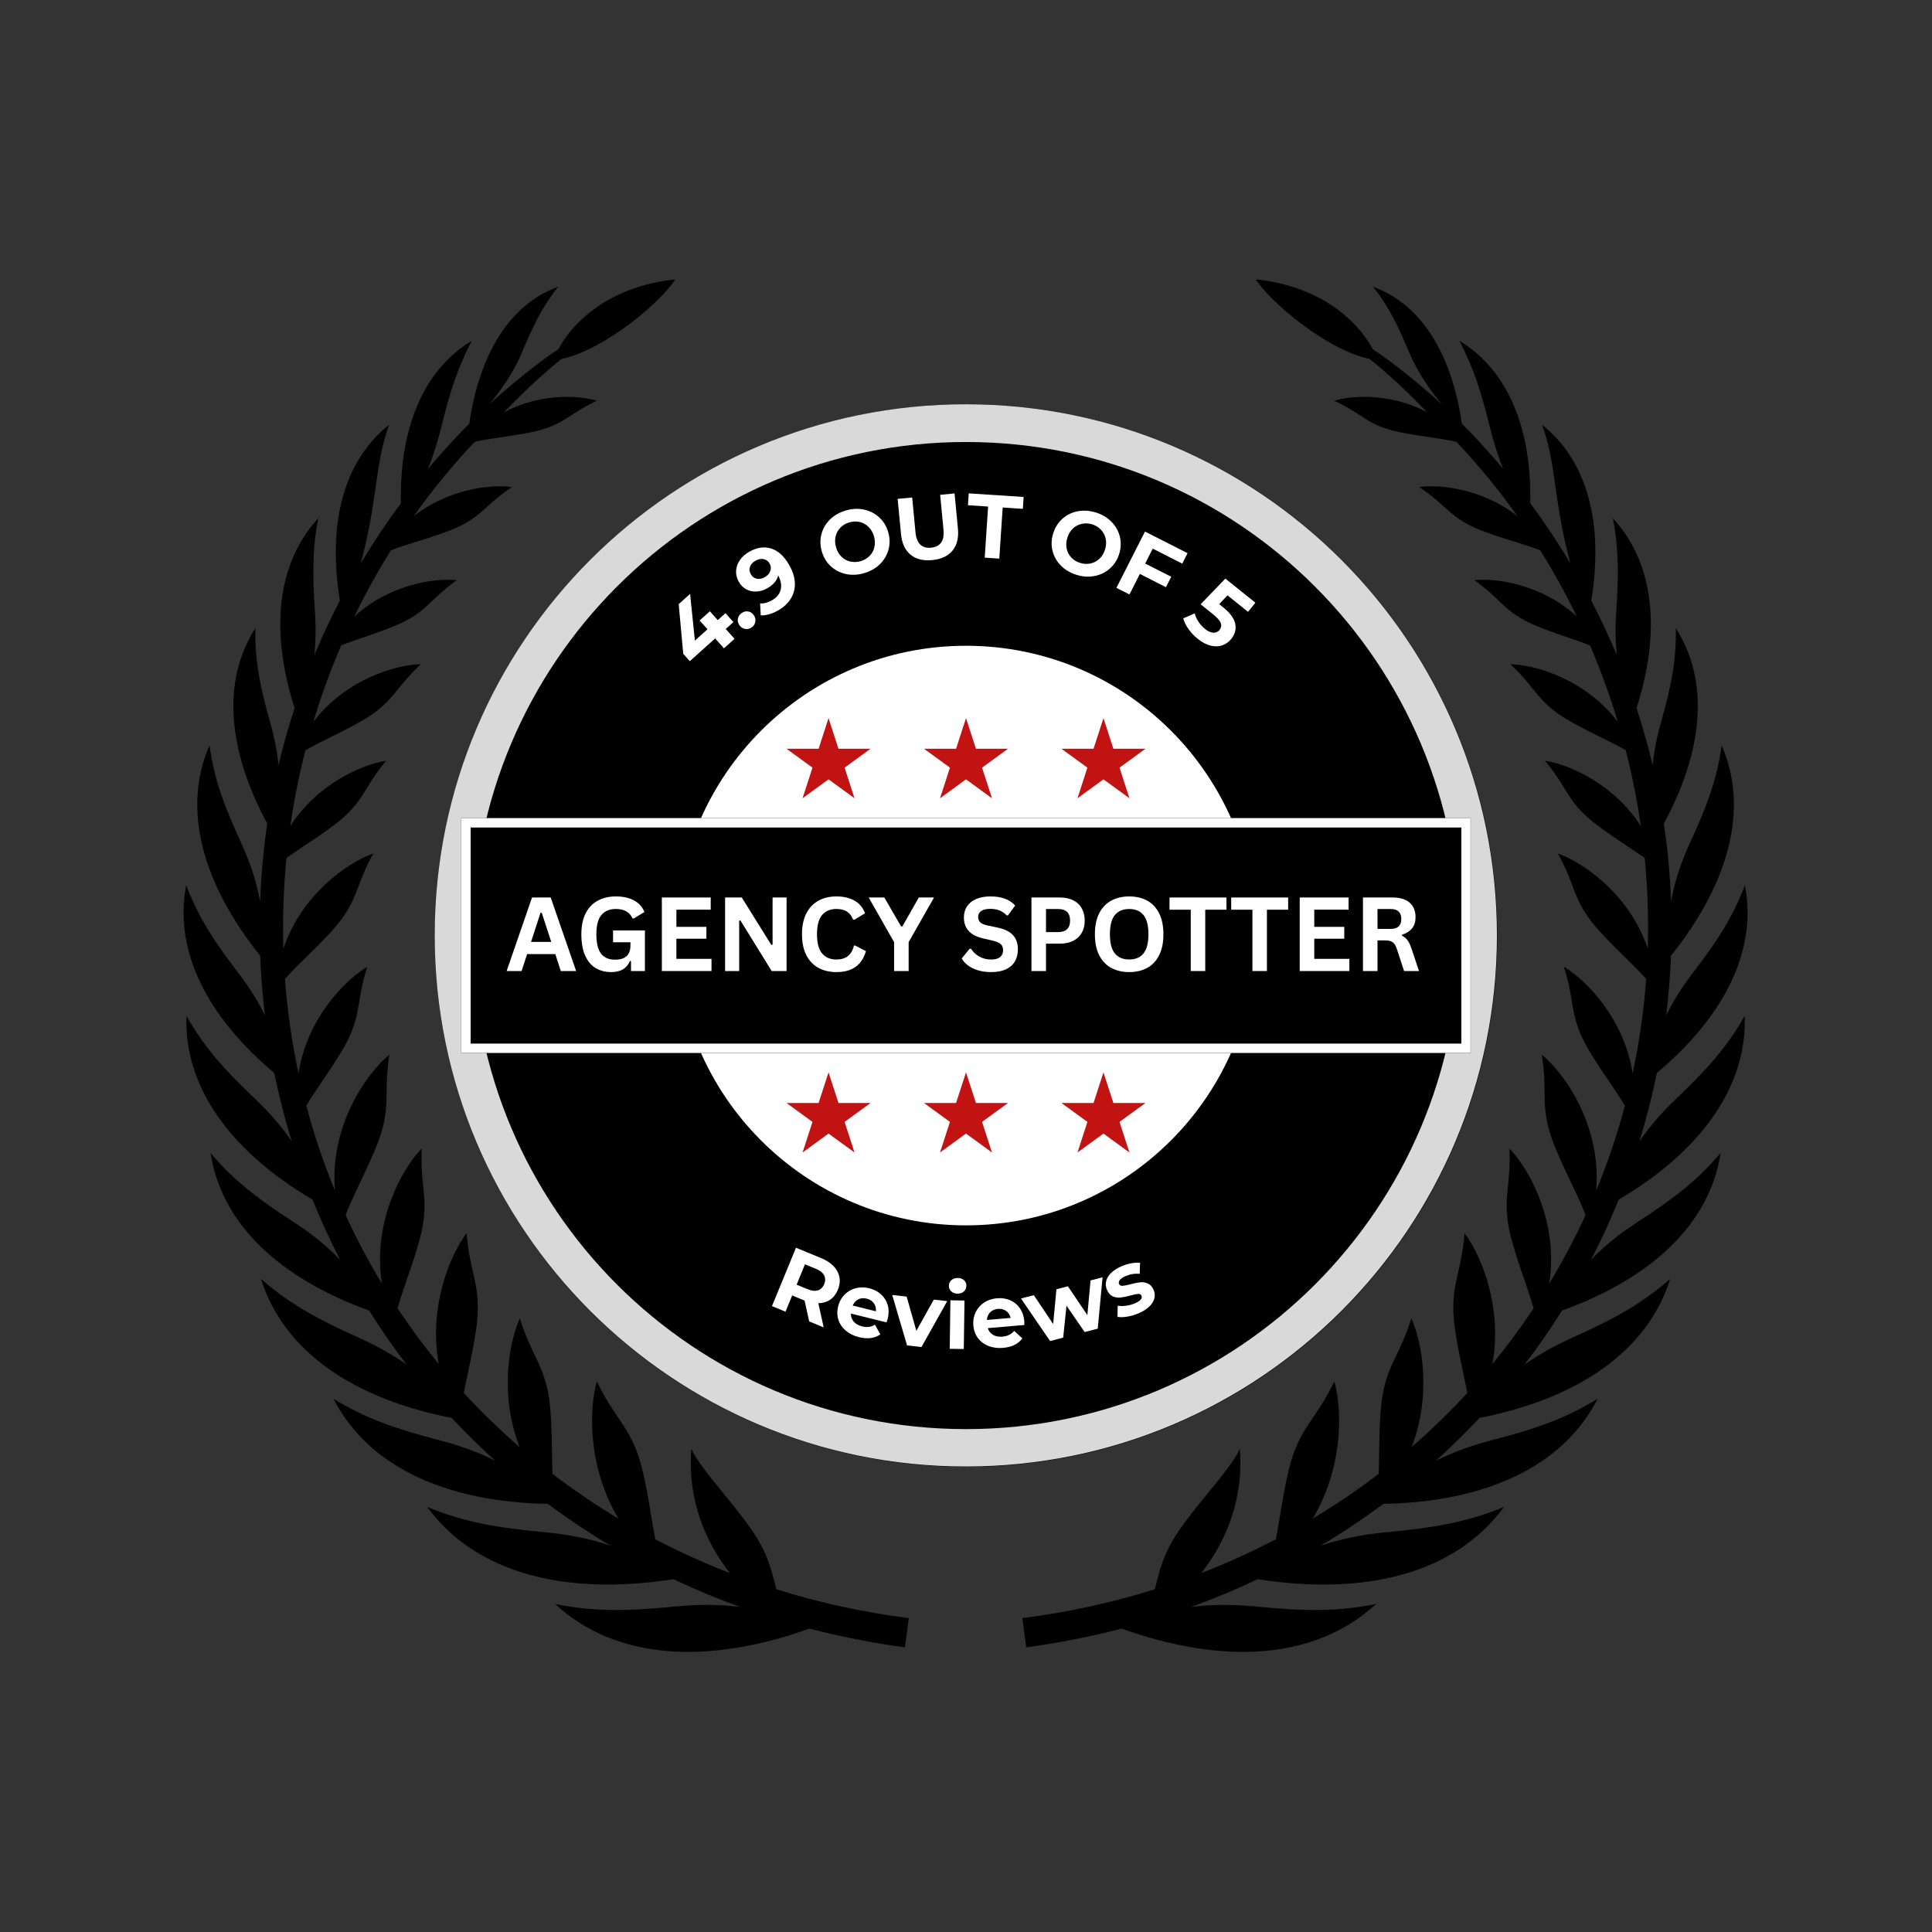 <svg xmlns="http://www.w3.org/2000/svg" xmlns:xlink="http://www.w3.org/1999/xlink" width="1024" zoomAndPan="magnify" viewBox="0 0 768 768" height="1024" preserveAspectRatio="xMidYMid meet"><rect x="0" y="0" width="768" height="768" fill="#333333" stroke="none"/><defs><clipPath id="ce4f7acda0"><path d="M 72.973 111.062 L 694.688 111.062 L 694.688 656.652 L 72.973 656.652 Z M 72.973 111.062 "></path></clipPath><clipPath id="ad9d65a205"><path d="M 172.801 160.703 L 595.199 160.703 L 595.199 583.102 L 172.801 583.102 Z M 172.801 160.703 "></path></clipPath><clipPath id="02e789a340"><path d="M 384 160.703 C 267.359 160.703 172.801 255.258 172.801 371.902 C 172.801 488.543 267.359 583.102 384 583.102 C 500.641 583.102 595.199 488.543 595.199 371.902 C 595.199 255.258 500.641 160.703 384 160.703 Z M 384 160.703 "></path></clipPath><clipPath id="4f99be60fb"><path d="M 172.801 160.703 L 595.051 160.703 L 595.051 582.953 L 172.801 582.953 Z M 172.801 160.703 "></path></clipPath><clipPath id="0bc6dc7a87"><path d="M 383.926 160.703 C 267.324 160.703 172.801 255.227 172.801 371.828 C 172.801 488.43 267.324 582.953 383.926 582.953 C 500.527 582.953 595.051 488.43 595.051 371.828 C 595.051 255.227 500.527 160.703 383.926 160.703 Z M 383.926 160.703 "></path></clipPath><clipPath id="834a114f5a"><path d="M 268.801 256.703 L 499.199 256.703 L 499.199 487.102 L 268.801 487.102 Z M 268.801 256.703 "></path></clipPath><clipPath id="8ba8056d40"><path d="M 384 256.703 C 320.375 256.703 268.801 308.277 268.801 371.902 C 268.801 435.523 320.375 487.102 384 487.102 C 447.625 487.102 499.199 435.523 499.199 371.902 C 499.199 308.277 447.625 256.703 384 256.703 Z M 384 256.703 "></path></clipPath><clipPath id="80dbda7bd9"><path d="M 183.328 325.207 L 584.672 325.207 L 584.672 418.598 L 183.328 418.598 Z M 183.328 325.207 "></path></clipPath><clipPath id="4f0ee59c5c"><path d="M 183.336 325.207 L 584.566 325.207 L 584.566 418.57 L 183.336 418.57 Z M 183.336 325.207 "></path></clipPath><clipPath id="1c5a8d1ac8"><path d="M 312.645 285.461 L 346.121 285.461 L 346.121 317.324 L 312.645 317.324 Z M 312.645 285.461 "></path></clipPath><clipPath id="894199c28a"><path d="M 329.355 285.461 L 333.305 297.633 L 346.07 297.633 L 335.742 305.152 L 339.688 317.324 L 329.355 309.801 L 319.027 317.324 L 322.973 305.152 L 312.645 297.633 L 325.41 297.633 Z M 329.355 285.461 "></path></clipPath><clipPath id="2f5a1ffab4"><path d="M 367.285 285.461 L 400.766 285.461 L 400.766 317.324 L 367.285 317.324 Z M 367.285 285.461 "></path></clipPath><clipPath id="6f17a80999"><path d="M 384 285.461 L 387.945 297.633 L 400.715 297.633 L 390.383 305.152 L 394.332 317.324 L 384 309.801 L 373.668 317.324 L 377.617 305.152 L 367.285 297.633 L 380.055 297.633 Z M 384 285.461 "></path></clipPath><clipPath id="063c1bf2b3"><path d="M 421.93 285.461 L 455.41 285.461 L 455.41 317.324 L 421.93 317.324 Z M 421.93 285.461 "></path></clipPath><clipPath id="7d620663f1"><path d="M 438.645 285.461 L 442.59 297.633 L 455.355 297.633 L 445.027 305.152 L 448.973 317.324 L 438.645 309.801 L 428.312 317.324 L 432.258 305.152 L 421.93 297.633 L 434.695 297.633 Z M 438.645 285.461 "></path></clipPath><clipPath id="c663ced3b1"><path d="M 312.645 426.277 L 346.121 426.277 L 346.121 458.141 L 312.645 458.141 Z M 312.645 426.277 "></path></clipPath><clipPath id="5172a9ab07"><path d="M 329.355 426.277 L 333.305 438.449 L 346.07 438.449 L 335.742 445.969 L 339.688 458.141 L 329.355 450.617 L 319.027 458.141 L 322.973 445.969 L 312.645 438.449 L 325.41 438.449 Z M 329.355 426.277 "></path></clipPath><clipPath id="e8f268229a"><path d="M 367.285 426.277 L 400.766 426.277 L 400.766 458.141 L 367.285 458.141 Z M 367.285 426.277 "></path></clipPath><clipPath id="2db0ba3035"><path d="M 384 426.277 L 387.945 438.449 L 400.715 438.449 L 390.383 445.969 L 394.332 458.141 L 384 450.617 L 373.668 458.141 L 377.617 445.969 L 367.285 438.449 L 380.055 438.449 Z M 384 426.277 "></path></clipPath><clipPath id="341e700c78"><path d="M 421.93 426.277 L 455.41 426.277 L 455.41 458.141 L 421.93 458.141 Z M 421.93 426.277 "></path></clipPath><clipPath id="0c9e93758e"><path d="M 438.645 426.277 L 442.59 438.449 L 455.355 438.449 L 445.027 445.969 L 448.973 458.141 L 438.645 450.617 L 428.312 458.141 L 432.258 445.969 L 421.93 438.449 L 434.695 438.449 Z M 438.645 426.277 "></path></clipPath></defs><g id="cbd9d84a97"><g clip-rule="nonzero" clip-path="url(#ce4f7acda0)"><path style=" stroke:none;fill-rule:nonzero;fill:#000000;fill-opacity:1;" d="M 407.93 654.852 C 420.809 653.113 433.477 650.613 445.875 647.395 C 486.355 661.883 522.891 659.902 546.988 637.625 C 531.266 640.773 518.066 640.461 499.398 638.625 C 489.207 637.625 480.777 637.852 473.52 638.781 C 482.539 635.52 491.359 631.832 499.977 627.754 C 542.672 634.434 578.355 625.594 597.848 599.051 C 583.012 605.121 569.996 607.324 551.312 609.059 C 540.59 610.062 532.039 612.012 524.875 614.496 C 533.5 609.355 541.855 603.793 549.895 597.809 C 589.883 597.102 621.102 583.391 635.086 556.039 C 622.098 563.988 610.227 568.043 592.969 572.516 C 583.969 574.848 576.781 577.641 570.785 580.68 C 576.793 575.258 582.574 569.566 588.125 563.637 C 626.828 556.086 654.82 537.402 663.926 508.387 C 652.461 518.41 641.434 524.383 625.168 531.684 C 617.379 535.188 611.148 538.816 605.996 542.5 C 611.281 535.594 616.266 528.406 620.938 520.953 C 656.09 508.316 679.621 486.797 683.977 458.305 C 674.676 469.348 665.211 476.516 651.035 485.711 C 643.012 490.891 637.066 495.945 632.406 500.848 C 634.801 496.23 637.09 491.516 639.25 486.715 C 640.711 483.465 642.113 480.176 643.449 476.871 C 675.504 457.965 694.543 432.535 693.555 403.816 C 686.461 416.371 678.488 425.18 666.254 436.828 C 659.902 442.871 655.234 448.492 651.676 453.758 C 654.438 444.793 656.758 435.699 658.633 426.508 C 685.098 404.34 698.723 378.133 693.641 351.812 C 688.867 364.566 682.727 373.953 673.027 386.621 C 668.27 392.832 664.855 398.449 662.34 403.648 C 663.305 395.754 663.941 387.832 664.242 379.898 C 687 351.531 695.52 321.754 684.383 296.281 C 682.527 309.781 678.602 320.285 671.914 334.773 C 667.672 343.965 665.414 351.703 664.273 358.523 C 663.898 348.102 662.945 337.711 661.41 327.387 C 676.938 298.727 679.781 270.996 666.156 249.703 C 666.418 262.523 664.305 272.871 660.227 287.316 C 658.441 293.641 657.438 299.191 656.957 304.16 C 655.133 296.48 652.996 288.926 650.559 281.5 C 660.191 251.297 657.918 224.23 641.137 205.988 C 643.621 218.566 643.422 229.625 642.387 244.605 C 642.055 249.406 642.18 254.84 642.668 260.32 C 639.59 252.977 636.211 245.789 632.551 238.762 C 637.441 208.785 631.469 183.512 612.973 168.852 C 617.117 180.133 617.578 190.059 619.906 203.938 C 620.902 209.914 622.406 217.113 624.289 224.004 C 619.348 215.746 614.012 207.738 608.301 200.031 C 608.883 170.816 599.789 147.418 580.16 135.488 C 585.668 146.176 588.719 155.441 592.082 169.148 C 593.707 175.773 595.578 181.461 597.5 186.359 C 592.281 180.148 586.812 174.137 581.098 168.371 C 577.172 141.137 565.273 121.016 545.758 113.969 C 552.156 121.934 555.734 129.559 560.398 140.602 C 563.406 147.73 568.309 154.961 573.242 160.777 C 565.086 153.293 554.414 144.598 545.688 138.777 C 539.984 128.105 525.602 113.828 499.246 111.062 C 504.746 119.871 527.051 138.949 544.473 142.703 C 554.203 150.48 562.477 158.91 567.375 163.91 C 553.516 156.48 538.211 156.953 530.375 159.293 C 540.25 163.898 542.207 167.242 550.113 170.082 C 557.973 172.918 571.488 173.836 578.945 175.629 C 587.773 184.949 595.863 194.836 603.215 205.168 C 589.66 194.562 573 192.406 564.172 193.59 C 573.863 200.113 575.379 203.98 583.27 208.32 C 590.914 212.512 604.543 215.688 612.27 218.75 C 617.605 227.293 622.469 236.09 626.84 245.113 C 613.305 232.613 595.426 229.652 586.102 230.641 C 595.605 237.434 597.004 241.344 604.77 245.887 C 611.852 250.055 624.27 253.457 632.062 256.574 C 636.328 266.504 640.012 276.656 643.117 286.977 C 630.527 270.344 610.801 264.258 600.359 264.035 C 609.48 272.52 610.426 276.84 618.02 282.727 C 625.188 288.277 638.516 293.754 646.246 298.219 C 648.797 308.156 650.801 318.238 652.262 328.391 C 641.688 311.84 624.059 303.922 614.176 302.41 C 622.133 311.996 622.512 316.418 629.289 323.223 C 635.262 329.223 646.559 335.844 653.801 341.098 C 654.973 353.043 655.379 365.074 655.012 377.09 C 647.914 355.84 629.805 343.004 619.266 339.277 C 625.668 350.867 625.188 355.543 630.91 364 C 636.344 372.02 648.086 382.047 654.387 389.121 C 653.461 401.684 651.676 414.238 649.008 426.648 C 645.684 405.34 631.02 389.895 621.68 384.32 C 625.66 396.926 624.27 401.434 628.207 410.852 C 631.859 419.559 641.039 431.336 645.922 439.496 C 642.879 450.934 639.082 462.246 634.492 473.344 C 636.68 448.039 622.465 427.141 612.883 419.234 C 615.035 433.09 612.855 437.562 615.473 448.039 C 618.102 458.543 626.902 473.809 630.273 483.027 C 625.922 492.488 621.09 501.566 615.828 510.293 C 619.641 486.391 608.359 465.184 600.016 456.539 C 600.598 470.547 597.93 474.754 599.348 485.469 C 600.68 495.539 606.961 510.406 609.625 520.078 C 604.52 527.789 599.051 535.172 593.254 542.219 C 597.301 520.02 589.133 499.465 582.172 490.215 C 580.957 504.957 577.617 509.023 577.719 520.43 C 577.793 529.777 581.344 543.418 583.277 553.727 C 576.293 561.32 568.898 568.48 561.148 575.199 C 568.957 555.066 565.609 534.285 561.027 524.059 C 556.582 538.164 552.422 541.383 549.992 552.527 C 548.023 561.562 548.426 575.441 548.051 585.875 C 539.656 592.301 530.898 598.242 521.816 603.68 C 533.848 583.629 533.672 560.742 530.426 549.137 C 523.598 563.145 518.77 565.84 514.496 577.066 C 510.988 586.27 509.246 601.039 507.195 611.871 C 497.605 616.883 487.707 621.371 477.547 625.297 C 487.035 613.184 494.512 596.367 492.82 575.895 C 489.672 584.012 471.734 601.664 465.055 614.344 C 461.535 621.047 460.695 625.664 459.055 631.762 C 442.055 637.086 424.441 640.941 406.41 643.23 C 406.922 647.113 407.422 650.98 407.93 654.852 Z M 359.738 654.852 C 346.855 653.113 334.184 650.613 321.785 647.395 C 281.305 661.883 244.77 659.902 220.684 637.625 C 236.398 640.773 249.59 640.461 268.273 638.625 C 278.461 637.625 286.883 637.852 294.141 638.781 C 285.125 635.52 276.301 631.832 267.691 627.754 C 224.988 634.434 189.309 625.594 169.824 599.051 C 184.648 605.121 197.668 607.324 216.355 609.059 C 227.07 610.062 235.629 612.012 242.793 614.496 C 234.168 609.355 225.809 603.793 217.766 597.809 C 177.785 597.102 146.566 583.391 132.582 556.039 C 145.566 563.988 157.441 568.043 174.695 572.516 C 183.688 574.848 190.883 577.641 196.883 580.68 C 190.867 575.258 185.086 569.566 179.539 563.637 C 140.844 556.086 112.844 537.402 103.738 508.387 C 115.207 518.41 126.234 524.383 142.496 531.684 C 150.289 535.188 156.516 538.816 161.668 542.5 C 156.387 535.594 151.398 528.406 146.73 520.953 C 111.574 508.316 88.043 486.797 83.695 458.305 C 92.992 469.348 102.449 476.516 116.629 485.711 C 124.648 490.891 130.598 495.945 135.258 500.848 C 132.863 496.23 130.578 491.516 128.418 486.715 C 126.949 483.465 125.551 480.176 124.215 476.871 C 92.16 457.965 73.117 432.535 74.105 403.816 C 81.199 416.371 89.172 425.18 101.406 436.828 C 107.766 442.871 112.426 448.492 115.992 453.758 C 113.23 444.793 110.91 435.699 109.031 426.508 C 82.562 404.34 68.945 378.133 74.023 351.812 C 78.801 364.566 84.941 373.953 94.645 386.621 C 99.395 392.832 102.812 398.449 105.316 403.648 C 104.359 395.754 103.73 387.832 103.418 379.898 C 80.664 351.531 72.145 321.754 83.277 296.281 C 85.133 309.781 89.066 320.285 95.75 334.773 C 99.988 343.965 102.246 351.703 103.391 358.523 C 103.773 348.102 104.719 337.711 106.25 327.387 C 90.73 298.727 87.887 270.996 101.512 249.703 C 101.25 262.523 103.355 272.871 107.438 287.316 C 109.223 293.641 110.23 299.191 110.703 304.16 C 112.527 296.48 114.672 288.926 117.109 281.5 C 107.469 251.297 109.746 224.23 126.527 205.988 C 124.047 218.566 124.246 229.625 125.277 244.605 C 125.609 249.406 125.488 254.84 125 260.32 C 128.078 252.977 131.453 245.789 135.117 238.762 C 130.223 208.785 136.199 183.512 154.695 168.852 C 150.551 180.133 150.09 190.059 147.762 203.938 C 146.758 209.914 145.262 217.113 143.371 224.004 C 148.312 215.746 153.648 207.738 159.367 200.031 C 158.773 170.816 167.875 147.418 187.5 135.488 C 181.992 146.176 178.945 155.441 175.586 169.148 C 173.961 175.773 172.09 181.461 170.16 186.359 C 175.387 180.148 180.852 174.137 186.562 168.371 C 190.488 141.137 202.398 121.016 221.902 113.969 C 215.508 121.934 211.93 129.559 207.27 140.602 C 204.262 147.73 199.363 154.961 194.426 160.777 C 202.582 153.293 213.254 144.598 221.98 138.777 C 227.684 128.105 242.066 113.828 268.414 111.062 C 262.914 119.871 240.617 138.949 223.195 142.703 C 213.465 150.48 205.188 158.91 200.285 163.91 C 214.152 156.48 229.457 156.953 237.293 159.293 C 227.41 163.898 225.461 167.242 217.547 170.082 C 209.691 172.918 196.18 173.836 188.715 175.629 C 179.898 184.949 171.809 194.836 164.457 205.168 C 178.004 194.562 194.66 192.406 203.484 193.59 C 193.797 200.113 192.293 203.98 184.395 208.32 C 176.754 212.512 163.117 215.688 155.398 218.75 C 150.062 227.293 145.191 236.09 140.828 245.113 C 154.363 232.613 172.238 229.652 181.555 230.641 C 172.062 237.434 170.664 241.344 162.898 245.887 C 155.809 250.055 143.398 253.457 135.602 256.574 C 131.34 266.504 127.648 276.656 124.551 286.977 C 137.145 270.344 156.867 264.258 167.301 264.035 C 158.184 272.52 157.242 276.84 149.645 282.727 C 142.473 288.277 129.145 293.754 121.422 298.219 C 118.871 308.156 116.859 318.238 115.406 328.391 C 125.977 311.84 143.609 303.922 153.488 302.41 C 145.531 311.996 145.148 316.418 138.371 323.223 C 132.406 329.223 121.109 335.844 113.859 341.098 C 112.695 353.043 112.293 365.074 112.66 377.09 C 119.754 355.84 137.855 343.004 148.398 339.277 C 142 350.867 142.48 355.543 136.762 364 C 131.324 372.02 119.57 382.047 113.273 389.121 C 114.207 401.684 115.992 414.238 118.652 426.648 C 121.98 405.34 136.648 389.895 145.988 384.32 C 142 396.926 143.398 401.434 139.457 410.852 C 135.801 419.559 126.625 431.336 121.746 439.496 C 124.789 450.934 128.586 462.246 133.176 473.344 C 130.98 448.039 145.207 427.141 154.785 419.234 C 152.633 433.09 154.809 437.562 152.188 448.039 C 149.57 458.543 140.758 473.809 137.398 483.027 C 141.746 492.488 146.566 501.566 151.836 510.293 C 148.023 486.391 159.305 465.184 167.641 456.539 C 167.07 470.547 169.738 474.754 168.32 485.469 C 166.984 495.539 160.703 510.406 158.039 520.078 C 163.145 527.789 168.617 535.172 174.406 542.219 C 170.367 520.02 178.535 499.465 185.488 490.215 C 186.703 504.957 190.043 509.023 189.945 520.43 C 189.867 529.777 186.32 543.418 184.387 553.727 C 191.379 561.32 198.77 568.48 206.52 575.199 C 198.711 555.066 202.059 534.285 206.641 524.059 C 211.082 538.164 215.238 541.383 217.668 552.527 C 219.645 561.562 219.234 575.441 219.617 585.875 C 228.008 592.301 236.766 598.242 245.852 603.68 C 233.82 583.629 233.996 560.742 237.238 549.137 C 244.07 563.145 248.898 565.84 253.172 577.066 C 256.672 586.27 258.418 601.039 260.473 611.871 C 270.059 616.883 279.957 621.371 290.117 625.297 C 280.629 613.184 273.156 596.367 274.844 575.895 C 277.988 584.012 295.934 601.664 302.605 614.344 C 306.133 621.047 306.973 625.664 308.605 631.762 C 325.605 637.086 343.219 640.941 361.258 643.23 C 360.75 647.113 360.238 650.98 359.738 654.852 "></path></g><g clip-rule="nonzero" clip-path="url(#ad9d65a205)"><g clip-rule="nonzero" clip-path="url(#02e789a340)"><path style=" stroke:none;fill-rule:nonzero;fill:#000000;fill-opacity:1;" d="M 172.801 160.703 L 595.199 160.703 L 595.199 583.102 L 172.801 583.102 Z M 172.801 160.703 "></path></g></g><g clip-rule="nonzero" clip-path="url(#4f99be60fb)"><g clip-rule="nonzero" clip-path="url(#0bc6dc7a87)"><path style="fill:none;stroke-width:40;stroke-linecap:butt;stroke-linejoin:miter;stroke:#d9d9d9;stroke-opacity:1;stroke-miterlimit:4;" d="M 281.595 0.002 C 126.074 0.002 0.001 126.075 0.001 281.596 C 0.001 437.116 126.074 563.189 281.595 563.189 C 437.115 563.189 563.189 437.116 563.189 281.596 C 563.189 126.075 437.115 0.002 281.595 0.002 Z M 281.595 0.002 " transform="matrix(0.75,0,0,0.75,172.8,160.702)"></path></g></g><g clip-rule="nonzero" clip-path="url(#834a114f5a)"><g clip-rule="nonzero" clip-path="url(#8ba8056d40)"><path style=" stroke:none;fill-rule:nonzero;fill:#ffffff;fill-opacity:1;" d="M 268.801 256.703 L 499.199 256.703 L 499.199 487.102 L 268.801 487.102 Z M 268.801 256.703 "></path></g></g><g clip-rule="nonzero" clip-path="url(#80dbda7bd9)"><path style=" stroke:none;fill-rule:nonzero;fill:#000000;fill-opacity:1;" d="M 183.328 325.207 L 584.621 325.207 L 584.621 418.598 L 183.328 418.598 Z M 183.328 325.207 "></path></g><g clip-rule="nonzero" clip-path="url(#4f0ee59c5c)"><path style="fill:none;stroke-width:10;stroke-linecap:butt;stroke-linejoin:miter;stroke:#ffffff;stroke-opacity:1;stroke-miterlimit:4;" d="M -0.001 0.002 L 535.098 0.002 L 535.098 124.515 L -0.001 124.515 Z M -0.001 0.002 " transform="matrix(0.75,0,0,0.75,183.337,325.206)"></path></g><g clip-rule="nonzero" clip-path="url(#1c5a8d1ac8)"><g clip-rule="nonzero" clip-path="url(#894199c28a)"><path style=" stroke:none;fill-rule:nonzero;fill:#c21313;fill-opacity:1;" d="M 312.645 285.461 L 346.121 285.461 L 346.121 317.324 L 312.645 317.324 Z M 312.645 285.461 "></path></g></g><g clip-rule="nonzero" clip-path="url(#2f5a1ffab4)"><g clip-rule="nonzero" clip-path="url(#6f17a80999)"><path style=" stroke:none;fill-rule:nonzero;fill:#c21313;fill-opacity:1;" d="M 367.285 285.461 L 400.766 285.461 L 400.766 317.324 L 367.285 317.324 Z M 367.285 285.461 "></path></g></g><g clip-rule="nonzero" clip-path="url(#063c1bf2b3)"><g clip-rule="nonzero" clip-path="url(#7d620663f1)"><path style=" stroke:none;fill-rule:nonzero;fill:#c21313;fill-opacity:1;" d="M 421.93 285.461 L 455.41 285.461 L 455.41 317.324 L 421.93 317.324 Z M 421.93 285.461 "></path></g></g><g clip-rule="nonzero" clip-path="url(#c663ced3b1)"><g clip-rule="nonzero" clip-path="url(#5172a9ab07)"><path style=" stroke:none;fill-rule:nonzero;fill:#c21313;fill-opacity:1;" d="M 312.645 426.277 L 346.121 426.277 L 346.121 458.141 L 312.645 458.141 Z M 312.645 426.277 "></path></g></g><g clip-rule="nonzero" clip-path="url(#e8f268229a)"><g clip-rule="nonzero" clip-path="url(#2db0ba3035)"><path style=" stroke:none;fill-rule:nonzero;fill:#c21313;fill-opacity:1;" d="M 367.285 426.277 L 400.766 426.277 L 400.766 458.141 L 367.285 458.141 Z M 367.285 426.277 "></path></g></g><g clip-rule="nonzero" clip-path="url(#341e700c78)"><g clip-rule="nonzero" clip-path="url(#0c9e93758e)"><path style=" stroke:none;fill-rule:nonzero;fill:#c21313;fill-opacity:1;" d="M 421.93 426.277 L 455.41 426.277 L 455.41 458.141 L 421.93 458.141 Z M 421.93 426.277 "></path></g></g><g style="fill:#ffffff;fill-opacity:1;"><g transform="translate(276.9, 267.477)"><path style="stroke:none" d="M 14.641 -20.188 L 11.578 -17.453 L 15.094 -13.531 L 10.891 -9.766 L 7.375 -13.688 L -2.688 -4.656 L -5.297 -7.562 L -7.109 -27.328 L -2.578 -31.391 L -0.672 -12.828 L 4.344 -17.328 L 1.203 -20.828 L 5.281 -24.484 L 8.422 -20.984 L 11.484 -23.719 Z M 14.641 -20.188 "></path></g></g><g style="fill:#ffffff;fill-opacity:1;"><g transform="translate(294.847, 251.879)"><path style="stroke:none" d="M 3.984 -2.5 C 3.172 -1.926 2.301 -1.711 1.375 -1.859 C 0.445 -2.016 -0.305 -2.5 -0.891 -3.312 C -1.492 -4.156 -1.707 -5.031 -1.531 -5.938 C -1.363 -6.844 -0.875 -7.582 -0.062 -8.156 C 0.727 -8.727 1.578 -8.953 2.484 -8.828 C 3.398 -8.703 4.16 -8.219 4.766 -7.375 C 5.348 -6.562 5.562 -5.688 5.406 -4.75 C 5.25 -3.82 4.773 -3.07 3.984 -2.5 Z M 3.984 -2.5 "></path></g></g><g style="fill:#ffffff;fill-opacity:1;"><g transform="translate(301.576, 246.577)"><path style="stroke:none" d="M -3.766 -27.234 C -0.711 -28.973 2.203 -29.406 4.984 -28.531 C 7.766 -27.656 10.148 -25.473 12.141 -21.984 C 13.555 -19.516 14.305 -17.133 14.391 -14.844 C 14.473 -12.551 13.93 -10.469 12.766 -8.594 C 11.598 -6.719 9.914 -5.156 7.719 -3.906 C 6.551 -3.238 5.363 -2.734 4.156 -2.391 C 2.945 -2.047 1.836 -1.898 0.828 -1.953 L 0.578 -6.719 C 2.047 -6.594 3.613 -7.004 5.281 -7.953 C 7.133 -9.004 8.285 -10.383 8.734 -12.094 C 9.191 -13.801 8.879 -15.703 7.797 -17.797 C 7.223 -15.754 5.785 -14.078 3.484 -12.766 C 2.098 -11.961 0.676 -11.52 -0.781 -11.438 C -2.238 -11.352 -3.594 -11.633 -4.844 -12.281 C -6.102 -12.926 -7.113 -13.926 -7.875 -15.281 C -8.707 -16.727 -9.07 -18.207 -8.969 -19.719 C -8.875 -21.238 -8.367 -22.648 -7.453 -23.953 C -6.535 -25.266 -5.305 -26.359 -3.766 -27.234 Z M 2.469 -17.156 C 3.57 -17.789 4.297 -18.613 4.641 -19.625 C 4.984 -20.633 4.883 -21.613 4.344 -22.562 C 3.789 -23.52 3.004 -24.109 1.984 -24.328 C 0.961 -24.547 -0.133 -24.316 -1.312 -23.641 C -2.395 -23.023 -3.109 -22.234 -3.453 -21.266 C -3.797 -20.297 -3.68 -19.312 -3.109 -18.312 C -2.547 -17.32 -1.754 -16.723 -0.734 -16.516 C 0.273 -16.305 1.344 -16.52 2.469 -17.156 Z M 2.469 -17.156 "></path></g></g><g style="fill:#ffffff;fill-opacity:1;"><g transform="translate(320.781, 235.955)"><path style="stroke:none" d=""></path></g></g><g style="fill:#ffffff;fill-opacity:1;"><g transform="translate(328.858, 231.636)"><path style="stroke:none" d="M 14.641 -3.797 C 12.141 -3.066 9.727 -2.953 7.406 -3.453 C 5.094 -3.961 3.086 -4.992 1.391 -6.547 C -0.297 -8.109 -1.484 -10.07 -2.172 -12.438 C -2.859 -14.801 -2.906 -17.098 -2.312 -19.328 C -1.727 -21.555 -0.594 -23.492 1.094 -25.141 C 2.789 -26.797 4.891 -27.988 7.391 -28.719 C 9.898 -29.445 12.305 -29.562 14.609 -29.062 C 16.922 -28.57 18.926 -27.547 20.625 -25.984 C 22.332 -24.43 23.531 -22.473 24.219 -20.109 C 24.906 -17.742 24.945 -15.445 24.344 -13.219 C 23.75 -10.988 22.609 -9.039 20.922 -7.375 C 19.242 -5.719 17.148 -4.523 14.641 -3.797 Z M 13.25 -8.562 C 14.676 -8.977 15.867 -9.676 16.828 -10.656 C 17.797 -11.645 18.43 -12.816 18.734 -14.172 C 19.047 -15.535 18.988 -16.961 18.562 -18.453 C 18.125 -19.941 17.41 -21.176 16.422 -22.156 C 15.43 -23.145 14.266 -23.801 12.922 -24.125 C 11.578 -24.445 10.191 -24.398 8.766 -23.984 C 7.348 -23.578 6.16 -22.875 5.203 -21.875 C 4.242 -20.883 3.609 -19.707 3.297 -18.344 C 2.984 -16.988 3.047 -15.566 3.484 -14.078 C 3.91 -12.586 4.617 -11.348 5.609 -10.359 C 6.609 -9.379 7.773 -8.734 9.109 -8.422 C 10.453 -8.109 11.832 -8.156 13.25 -8.562 Z M 13.25 -8.562 "></path></g></g><g style="fill:#ffffff;fill-opacity:1;"><g transform="translate(356.465, 223.558)"><path style="stroke:none" d="M 14.109 -0.906 C 10.535 -0.562 7.66 -1.281 5.484 -3.062 C 3.305 -4.852 2.047 -7.586 1.703 -11.266 L 0.359 -25.25 L 6.141 -25.797 L 7.453 -12.016 C 7.879 -7.547 9.945 -5.488 13.656 -5.844 C 15.457 -6.02 16.785 -6.691 17.641 -7.859 C 18.492 -9.035 18.805 -10.773 18.578 -13.078 L 17.266 -26.859 L 22.984 -27.406 L 24.328 -13.422 C 24.672 -9.742 23.941 -6.82 22.141 -4.656 C 20.348 -2.5 17.672 -1.25 14.109 -0.906 Z M 14.109 -0.906 "></path></g></g><g style="fill:#ffffff;fill-opacity:1;"><g transform="translate(383.285, 221.131)"><path style="stroke:none" d="M 9.5 -19.766 L 1.484 -20.297 L 1.797 -25.016 L 23.625 -23.578 L 23.312 -18.859 L 15.297 -19.391 L 13.953 0.922 L 8.156 0.547 Z M 9.5 -19.766 "></path></g></g><g style="fill:#ffffff;fill-opacity:1;"><g transform="translate(404.502, 222.802)"><path style="stroke:none" d=""></path></g></g><g style="fill:#ffffff;fill-opacity:1;"><g transform="translate(413.624, 223.635)"><path style="stroke:none" d="M 14.328 4.875 C 11.836 4.113 9.758 2.883 8.094 1.188 C 6.426 -0.508 5.316 -2.473 4.766 -4.703 C 4.211 -6.941 4.301 -9.234 5.031 -11.578 C 5.75 -13.93 6.969 -15.875 8.688 -17.406 C 10.406 -18.945 12.426 -19.941 14.75 -20.391 C 17.07 -20.836 19.477 -20.68 21.969 -19.922 C 24.457 -19.148 26.531 -17.922 28.188 -16.234 C 29.844 -14.555 30.953 -12.598 31.516 -10.359 C 32.078 -8.117 32 -5.82 31.281 -3.469 C 30.551 -1.125 29.32 0.812 27.594 2.344 C 25.863 3.875 23.844 4.867 21.531 5.328 C 19.219 5.797 16.816 5.645 14.328 4.875 Z M 15.781 0.141 C 17.195 0.578 18.578 0.645 19.922 0.344 C 21.266 0.051 22.441 -0.578 23.453 -1.547 C 24.461 -2.516 25.195 -3.738 25.656 -5.219 C 26.113 -6.707 26.195 -8.129 25.906 -9.484 C 25.613 -10.848 24.992 -12.031 24.047 -13.031 C 23.109 -14.039 21.93 -14.766 20.516 -15.203 C 19.098 -15.629 17.719 -15.691 16.375 -15.391 C 15.031 -15.098 13.852 -14.473 12.844 -13.516 C 11.844 -12.555 11.113 -11.332 10.656 -9.844 C 10.195 -8.363 10.109 -6.938 10.391 -5.562 C 10.68 -4.195 11.297 -3.008 12.234 -2 C 13.18 -1 14.363 -0.285 15.781 0.141 Z M 15.781 0.141 "></path></g></g><g style="fill:#ffffff;fill-opacity:1;"><g transform="translate(441.149, 232.335)"><path style="stroke:none" d="M 17.078 -14.25 L 14.078 -8.328 L 24.438 -3.062 L 22.328 1.078 L 11.969 -4.188 L 7.828 3.969 L 2.641 1.344 L 14 -21.031 L 30.922 -12.438 L 28.812 -8.281 Z M 17.078 -14.25 "></path></g></g><g style="fill:#ffffff;fill-opacity:1;"><g transform="translate(460.648, 242.553)"><path style="stroke:none" d=""></path></g></g><g style="fill:#ffffff;fill-opacity:1;"><g transform="translate(468.646, 247.367)"><path style="stroke:none" d="M 17.594 -5.938 C 20.352 -3.719 21.945 -1.535 22.375 0.609 C 22.812 2.754 22.289 4.75 20.812 6.594 C 19.852 7.789 18.68 8.641 17.297 9.141 C 15.91 9.641 14.367 9.691 12.672 9.297 C 10.984 8.91 9.242 8 7.453 6.562 C 6.078 5.457 4.875 4.188 3.844 2.75 C 2.812 1.312 2.098 -0.117 1.703 -1.547 L 6.281 -3.562 C 6.562 -2.406 7.062 -1.281 7.781 -0.188 C 8.508 0.895 9.383 1.848 10.406 2.672 C 11.539 3.586 12.613 4.078 13.625 4.141 C 14.645 4.211 15.477 3.852 16.125 3.062 C 16.789 2.219 16.957 1.305 16.625 0.328 C 16.289 -0.641 15.285 -1.797 13.609 -3.141 L 8.609 -7.156 L 18.453 -17.359 L 30.391 -7.781 L 27.469 -4.156 L 19.312 -10.703 L 16 -7.219 Z M 17.594 -5.938 "></path></g></g><g style="fill:#ffffff;fill-opacity:1;"><g transform="translate(484.468, 260.367)"><path style="stroke:none" d=""></path></g></g><g style="fill:#ffffff;fill-opacity:1;"><g transform="translate(304.12, 518.072)"><path style="stroke:none" d="M 17.547 7.219 L 15.719 -1.078 L 15.453 -1.188 L 10.781 -3.109 L 8.125 3.344 L 2.75 1.125 L 12.297 -22.078 L 22.344 -17.938 C 24.395 -17.094 26.035 -16.02 27.266 -14.719 C 28.504 -13.414 29.27 -11.961 29.562 -10.359 C 29.863 -8.766 29.66 -7.102 28.953 -5.375 C 28.242 -3.656 27.219 -2.336 25.875 -1.422 C 24.531 -0.516 22.961 -0.047 21.172 -0.016 L 23.312 9.578 Z M 23.516 -7.609 C 24.047 -8.91 24.031 -10.082 23.469 -11.125 C 22.914 -12.176 21.836 -13.031 20.234 -13.688 L 15.859 -15.484 L 12.547 -7.391 L 16.922 -5.594 C 18.523 -4.938 19.891 -4.785 21.016 -5.141 C 22.148 -5.504 22.984 -6.328 23.516 -7.609 Z M 23.516 -7.609 "></path></g></g><g style="fill:#ffffff;fill-opacity:1;"><g transform="translate(329.736, 528.357)"><path style="stroke:none" d="M 23.141 -4.109 C 23.129 -4.047 22.973 -3.57 22.672 -2.688 L 8.516 -6.188 C 8.484 -4.957 8.859 -3.891 9.641 -2.984 C 10.43 -2.078 11.535 -1.445 12.953 -1.094 C 13.922 -0.852 14.816 -0.785 15.641 -0.891 C 16.473 -0.992 17.289 -1.285 18.094 -1.766 L 20.203 2.094 C 17.941 3.664 15.117 4.031 11.734 3.188 C 9.617 2.664 7.852 1.789 6.438 0.562 C 5.02 -0.656 4.051 -2.102 3.531 -3.781 C 3.008 -5.457 2.977 -7.223 3.438 -9.078 C 3.883 -10.898 4.727 -12.441 5.969 -13.703 C 7.207 -14.973 8.688 -15.832 10.406 -16.281 C 12.133 -16.727 13.938 -16.719 15.812 -16.25 C 17.645 -15.789 19.203 -14.984 20.484 -13.828 C 21.773 -12.672 22.66 -11.25 23.141 -9.562 C 23.629 -7.875 23.629 -6.055 23.141 -4.109 Z M 14.812 -12.125 C 13.582 -12.438 12.461 -12.344 11.453 -11.844 C 10.453 -11.352 9.711 -10.535 9.234 -9.391 L 18.453 -7.094 C 18.566 -8.32 18.289 -9.395 17.625 -10.312 C 16.957 -11.227 16.02 -11.832 14.812 -12.125 Z M 14.812 -12.125 "></path></g></g><g style="fill:#ffffff;fill-opacity:1;"><g transform="translate(352.812, 533.966)"><path style="stroke:none" d="M 23.719 -16.75 L 13.5 1.5 L 7.766 0.859 L 1.859 -19.188 L 7.594 -18.547 L 11.453 -4.938 L 18.391 -17.344 Z M 23.719 -16.75 "></path></g></g><g style="fill:#ffffff;fill-opacity:1;"><g transform="translate(374.948, 536.14)"><path style="stroke:none" d="M 2.859 -19.25 L 8.453 -19.156 L 8.172 0.125 L 2.578 0.031 Z M 5.688 -21.891 C 4.656 -21.898 3.82 -22.207 3.188 -22.812 C 2.551 -23.426 2.238 -24.176 2.25 -25.062 C 2.27 -25.945 2.602 -26.68 3.25 -27.266 C 3.906 -27.848 4.75 -28.133 5.781 -28.125 C 6.801 -28.113 7.629 -27.816 8.266 -27.234 C 8.91 -26.648 9.223 -25.93 9.203 -25.078 C 9.191 -24.141 8.859 -23.367 8.203 -22.766 C 7.547 -22.172 6.707 -21.879 5.688 -21.891 Z M 5.688 -21.891 "></path></g></g><g style="fill:#ffffff;fill-opacity:1;"><g transform="translate(386.598, 536.563)"><path style="stroke:none" d="M 20.578 -11.375 C 20.578 -11.312 20.582 -10.805 20.594 -9.859 L 6.062 -8.609 C 6.426 -7.441 7.125 -6.551 8.156 -5.938 C 9.195 -5.332 10.441 -5.094 11.891 -5.219 C 12.891 -5.312 13.758 -5.539 14.5 -5.906 C 15.25 -6.27 15.938 -6.805 16.562 -7.516 L 19.797 -4.531 C 18.172 -2.312 15.617 -1.055 12.141 -0.766 C 9.973 -0.578 8.02 -0.832 6.281 -1.531 C 4.539 -2.227 3.148 -3.285 2.109 -4.703 C 1.078 -6.129 0.477 -7.797 0.312 -9.703 C 0.156 -11.578 0.457 -13.312 1.219 -14.906 C 1.977 -16.5 3.102 -17.785 4.594 -18.766 C 6.082 -19.742 7.789 -20.316 9.719 -20.484 C 11.602 -20.641 13.344 -20.379 14.938 -19.703 C 16.531 -19.023 17.82 -17.969 18.812 -16.531 C 19.812 -15.094 20.398 -13.375 20.578 -11.375 Z M 10.109 -16.266 C 8.848 -16.148 7.816 -15.695 7.016 -14.906 C 6.223 -14.125 5.785 -13.109 5.703 -11.859 L 15.172 -12.672 C 14.879 -13.867 14.27 -14.789 13.344 -15.438 C 12.426 -16.094 11.348 -16.367 10.109 -16.266 Z M 10.109 -16.266 "></path></g></g><g style="fill:#ffffff;fill-opacity:1;"><g transform="translate(410.664, 534.835)"><path style="stroke:none" d="M 27.625 -27.094 L 25.703 -6.672 L 20.5 -5.328 L 13.281 -15.812 L 11.969 -3.109 L 6.766 -1.75 L -4.812 -18.672 L 0.297 -19.984 L 7.984 -8.516 L 9.281 -22.328 L 13.844 -23.516 L 21.578 -12.047 L 22.844 -25.844 Z M 27.625 -27.094 "></path></g></g><g style="fill:#ffffff;fill-opacity:1;"><g transform="translate(444.279, 525.398)"><path style="stroke:none" d="M 8.406 -3.375 C 6.945 -2.738 5.438 -2.289 3.875 -2.031 C 2.32 -1.77 1.008 -1.734 -0.062 -1.922 L 0.031 -6.359 C 1.039 -6.191 2.176 -6.191 3.438 -6.359 C 4.695 -6.535 5.859 -6.859 6.922 -7.328 C 9.086 -8.273 9.938 -9.285 9.469 -10.359 C 9.25 -10.867 8.797 -11.098 8.109 -11.047 C 7.43 -11.004 6.441 -10.797 5.141 -10.422 C 3.609 -10.004 2.305 -9.734 1.234 -9.609 C 0.172 -9.484 -0.859 -9.629 -1.859 -10.047 C -2.867 -10.461 -3.664 -11.344 -4.25 -12.688 C -4.727 -13.801 -4.836 -14.93 -4.578 -16.078 C -4.316 -17.234 -3.672 -18.32 -2.641 -19.344 C -1.617 -20.363 -0.266 -21.242 1.422 -21.984 C 2.672 -22.535 3.973 -22.941 5.328 -23.203 C 6.68 -23.461 7.875 -23.531 8.906 -23.406 L 8.781 -19.016 C 6.852 -19.211 4.969 -18.91 3.125 -18.109 C 2.02 -17.629 1.258 -17.113 0.844 -16.562 C 0.438 -16.02 0.344 -15.504 0.562 -15.016 C 0.801 -14.473 1.258 -14.223 1.938 -14.266 C 2.625 -14.305 3.656 -14.508 5.031 -14.875 C 6.582 -15.27 7.879 -15.531 8.922 -15.656 C 9.961 -15.789 10.977 -15.641 11.969 -15.203 C 12.969 -14.773 13.75 -13.922 14.312 -12.641 C 14.789 -11.535 14.883 -10.41 14.594 -9.266 C 14.312 -8.117 13.645 -7.039 12.594 -6.031 C 11.539 -5.02 10.145 -4.133 8.406 -3.375 Z M 8.406 -3.375 "></path></g></g><g style="fill:#ffffff;fill-opacity:1;"><g transform="translate(200.962, 386)"><path style="stroke:none" d="M 28.062 0 L 21.969 0 L 19.781 -6.734 L 8.578 -6.734 L 6.375 0 L 0.438 0 L 10.531 -29.234 L 17.953 -29.234 Z M 13.891 -23.141 L 10.141 -11.594 L 18.172 -11.594 L 14.391 -23.141 Z M 13.891 -23.141 "></path></g></g><g style="fill:#ffffff;fill-opacity:1;"><g transform="translate(228.802, 386)"><path style="stroke:none" d="M 14.203 0.422 C 11.754 0.422 9.641 -0.133 7.859 -1.25 C 6.086 -2.363 4.719 -4.039 3.75 -6.281 C 2.781 -8.531 2.297 -11.312 2.297 -14.625 C 2.297 -17.945 2.875 -20.734 4.031 -22.984 C 5.195 -25.234 6.805 -26.906 8.859 -28 C 10.922 -29.102 13.312 -29.656 16.031 -29.656 C 18.832 -29.656 21.219 -29.133 23.188 -28.094 C 25.164 -27.051 26.555 -25.504 27.359 -23.453 L 23.141 -20.891 L 22.641 -20.922 C 22.035 -22.223 21.191 -23.172 20.109 -23.766 C 19.023 -24.367 17.664 -24.672 16.031 -24.672 C 13.52 -24.672 11.598 -23.875 10.266 -22.281 C 8.93 -20.688 8.266 -18.133 8.266 -14.625 C 8.266 -11.082 8.883 -8.508 10.125 -6.906 C 11.375 -5.312 13.219 -4.516 15.656 -4.516 C 17.758 -4.516 19.312 -4.988 20.312 -5.938 C 21.312 -6.883 21.812 -8.297 21.812 -10.172 L 21.812 -11.438 L 14.891 -11.438 L 14.891 -16.141 L 27.562 -16.141 L 27.562 0 L 22.031 0 L 22.031 -3.922 L 21.609 -3.984 C 21.016 -2.578 20.109 -1.488 18.891 -0.719 C 17.672 0.039 16.109 0.422 14.203 0.422 Z M 14.203 0.422 "></path></g><g transform="translate(259.302, 386)"><path style="stroke:none" d="M 9.578 -12.844 L 9.578 -4.844 L 23.531 -4.844 L 23.531 0 L 3.797 0 L 3.797 -29.234 L 23.219 -29.234 L 23.219 -24.391 L 9.578 -24.391 L 9.578 -17.562 L 21.5 -17.562 L 21.5 -12.844 Z M 9.578 -12.844 "></path></g><g transform="translate(284.442, 386)"><path style="stroke:none" d="M 9.391 0 L 3.797 0 L 3.797 -29.234 L 10.422 -29.234 L 22.156 -10.391 L 22.672 -10.484 L 22.672 -29.234 L 28.234 -29.234 L 28.234 0 L 22.312 0 L 9.891 -20.109 L 9.391 -20.031 Z M 9.391 0 "></path></g><g transform="translate(316.503, 386)"><path style="stroke:none" d="M 15.984 0.422 C 13.285 0.422 10.91 -0.133 8.859 -1.25 C 6.805 -2.375 5.195 -4.055 4.031 -6.297 C 2.875 -8.547 2.297 -11.32 2.297 -14.625 C 2.297 -17.914 2.875 -20.68 4.031 -22.922 C 5.195 -25.172 6.805 -26.852 8.859 -27.969 C 10.91 -29.094 13.285 -29.656 15.984 -29.656 C 18.797 -29.656 21.18 -29.102 23.141 -28 C 25.109 -26.906 26.516 -25.227 27.359 -22.969 L 23.141 -20.391 L 22.641 -20.422 C 22.016 -21.941 21.164 -23.031 20.094 -23.688 C 19.02 -24.344 17.648 -24.672 15.984 -24.672 C 13.555 -24.672 11.66 -23.867 10.297 -22.266 C 8.941 -20.66 8.266 -18.113 8.266 -14.625 C 8.266 -11.133 8.941 -8.586 10.297 -6.984 C 11.66 -5.379 13.555 -4.578 15.984 -4.578 C 19.773 -4.578 22.098 -6.426 22.953 -10.125 L 23.453 -10.125 L 27.719 -7.906 C 26.914 -5.125 25.547 -3.039 23.609 -1.656 C 21.68 -0.27 19.141 0.422 15.984 0.422 Z M 15.984 0.422 "></path></g><g transform="translate(345.183, 386)"><path style="stroke:none" d="M 16.016 0 L 10.234 0 L 10.234 -11.484 L 0.141 -29.234 L 6.344 -29.234 L 13.016 -17.734 L 13.516 -17.734 L 20.062 -29.234 L 26.109 -29.234 L 16.016 -11.484 Z M 16.016 0 "></path></g><g transform="translate(371.443, 386)"><path style="stroke:none" d=""></path></g><g transform="translate(381.103, 386)"><path style="stroke:none" d="M 12.953 0.422 C 10.93 0.422 9.129 0.172 7.547 -0.328 C 5.961 -0.828 4.645 -1.484 3.594 -2.297 C 2.539 -3.109 1.738 -4.004 1.188 -4.984 L 4.359 -8.859 L 4.859 -8.859 C 5.734 -7.555 6.848 -6.516 8.203 -5.734 C 9.555 -4.961 11.141 -4.578 12.953 -4.578 C 14.504 -4.578 15.672 -4.898 16.453 -5.547 C 17.242 -6.203 17.641 -7.109 17.641 -8.266 C 17.641 -8.953 17.508 -9.531 17.25 -10 C 17 -10.469 16.582 -10.867 16 -11.203 C 15.414 -11.535 14.625 -11.82 13.625 -12.062 L 9.859 -12.922 C 7.234 -13.516 5.273 -14.508 3.984 -15.906 C 2.703 -17.301 2.062 -19.113 2.062 -21.344 C 2.062 -22.988 2.473 -24.438 3.297 -25.688 C 4.129 -26.945 5.332 -27.922 6.906 -28.609 C 8.488 -29.305 10.379 -29.656 12.578 -29.656 C 14.828 -29.656 16.754 -29.359 18.359 -28.766 C 19.973 -28.172 21.332 -27.258 22.438 -26.031 L 19.578 -22.109 L 19.078 -22.109 C 18.254 -22.984 17.305 -23.633 16.234 -24.062 C 15.172 -24.5 13.953 -24.719 12.578 -24.719 C 10.992 -24.719 9.785 -24.438 8.953 -23.875 C 8.129 -23.312 7.719 -22.539 7.719 -21.562 C 7.719 -20.633 8.004 -19.895 8.578 -19.344 C 9.16 -18.801 10.164 -18.379 11.594 -18.078 L 15.438 -17.281 C 18.281 -16.676 20.336 -15.656 21.609 -14.219 C 22.891 -12.789 23.531 -10.926 23.531 -8.625 C 23.531 -6.789 23.133 -5.195 22.344 -3.844 C 21.562 -2.488 20.379 -1.438 18.797 -0.688 C 17.211 0.051 15.266 0.422 12.953 0.422 Z M 12.953 0.422 "></path></g><g transform="translate(406.223, 386)"><path style="stroke:none" d="M 15.094 -29.234 C 17.188 -29.234 18.977 -28.848 20.469 -28.078 C 21.957 -27.316 23.078 -26.242 23.828 -24.859 C 24.586 -23.484 24.969 -21.883 24.969 -20.062 C 24.969 -18.227 24.586 -16.625 23.828 -15.25 C 23.078 -13.883 21.957 -12.816 20.469 -12.047 C 18.977 -11.273 17.188 -10.891 15.094 -10.891 L 9.578 -10.891 L 9.578 0 L 3.797 0 L 3.797 -29.234 Z M 14.344 -15.484 C 17.551 -15.484 19.156 -17.008 19.156 -20.062 C 19.156 -23.125 17.551 -24.656 14.344 -24.656 L 9.578 -24.656 L 9.578 -15.484 Z M 14.344 -15.484 "></path></g><g transform="translate(432.943, 386)"><path style="stroke:none" d="M 15.938 0.422 C 13.258 0.422 10.895 -0.125 8.844 -1.219 C 6.801 -2.312 5.195 -3.977 4.031 -6.219 C 2.875 -8.469 2.297 -11.27 2.297 -14.625 C 2.297 -17.969 2.875 -20.758 4.031 -23 C 5.195 -25.25 6.801 -26.922 8.844 -28.016 C 10.895 -29.109 13.258 -29.656 15.938 -29.656 C 18.613 -29.656 20.973 -29.109 23.016 -28.016 C 25.055 -26.93 26.648 -25.266 27.797 -23.016 C 28.953 -20.766 29.531 -17.969 29.531 -14.625 C 29.531 -11.27 28.953 -8.469 27.797 -6.219 C 26.648 -3.969 25.055 -2.297 23.016 -1.203 C 20.973 -0.117 18.613 0.422 15.938 0.422 Z M 15.938 -4.594 C 18.414 -4.594 20.305 -5.391 21.609 -6.984 C 22.922 -8.578 23.578 -11.125 23.578 -14.625 C 23.578 -18.113 22.922 -20.656 21.609 -22.25 C 20.305 -23.852 18.414 -24.656 15.938 -24.656 C 13.445 -24.656 11.547 -23.852 10.234 -22.25 C 8.922 -20.656 8.266 -18.113 8.266 -14.625 C 8.266 -11.125 8.922 -8.578 10.234 -6.984 C 11.547 -5.391 13.445 -4.594 15.938 -4.594 Z M 15.938 -4.594 "></path></g></g><g style="fill:#ffffff;fill-opacity:1;"><g transform="translate(464.103, 386)"><path style="stroke:none" d="M 23.438 -29.234 L 23.438 -24.375 L 15 -24.375 L 15 0 L 9.234 0 L 9.234 -24.375 L 0.797 -24.375 L 0.797 -29.234 Z M 23.438 -29.234 "></path></g></g><g style="fill:#ffffff;fill-opacity:1;"><g transform="translate(488.623, 386)"><path style="stroke:none" d="M 23.438 -29.234 L 23.438 -24.375 L 15 -24.375 L 15 0 L 9.234 0 L 9.234 -24.375 L 0.797 -24.375 L 0.797 -29.234 Z M 23.438 -29.234 "></path></g><g transform="translate(512.863, 386)"><path style="stroke:none" d="M 9.578 -12.844 L 9.578 -4.844 L 23.531 -4.844 L 23.531 0 L 3.797 0 L 3.797 -29.234 L 23.219 -29.234 L 23.219 -24.391 L 9.578 -24.391 L 9.578 -17.562 L 21.5 -17.562 L 21.5 -12.844 Z M 9.578 -12.844 "></path></g><g transform="translate(538.003, 386)"><path style="stroke:none" d="M 3.797 0 L 3.797 -29.234 L 15.531 -29.234 C 18.562 -29.234 20.848 -28.535 22.391 -27.141 C 23.93 -25.754 24.703 -23.832 24.703 -21.375 C 24.703 -19.602 24.25 -18.148 23.344 -17.016 C 22.445 -15.879 21.102 -15.016 19.312 -14.422 L 19.312 -14 C 20.238 -13.594 20.984 -12.992 21.547 -12.203 C 22.109 -11.422 22.645 -10.258 23.156 -8.719 L 26.078 0 L 20.141 0 L 17.281 -8.734 C 16.988 -9.617 16.656 -10.301 16.281 -10.781 C 15.914 -11.27 15.445 -11.625 14.875 -11.844 C 14.312 -12.062 13.578 -12.172 12.672 -12.172 L 9.578 -12.172 L 9.578 0 Z M 14.844 -16.75 C 17.633 -16.75 19.031 -18.055 19.031 -20.672 C 19.031 -23.328 17.633 -24.656 14.844 -24.656 L 9.578 -24.656 L 9.578 -16.75 Z M 14.844 -16.75 "></path></g></g></g></svg>
